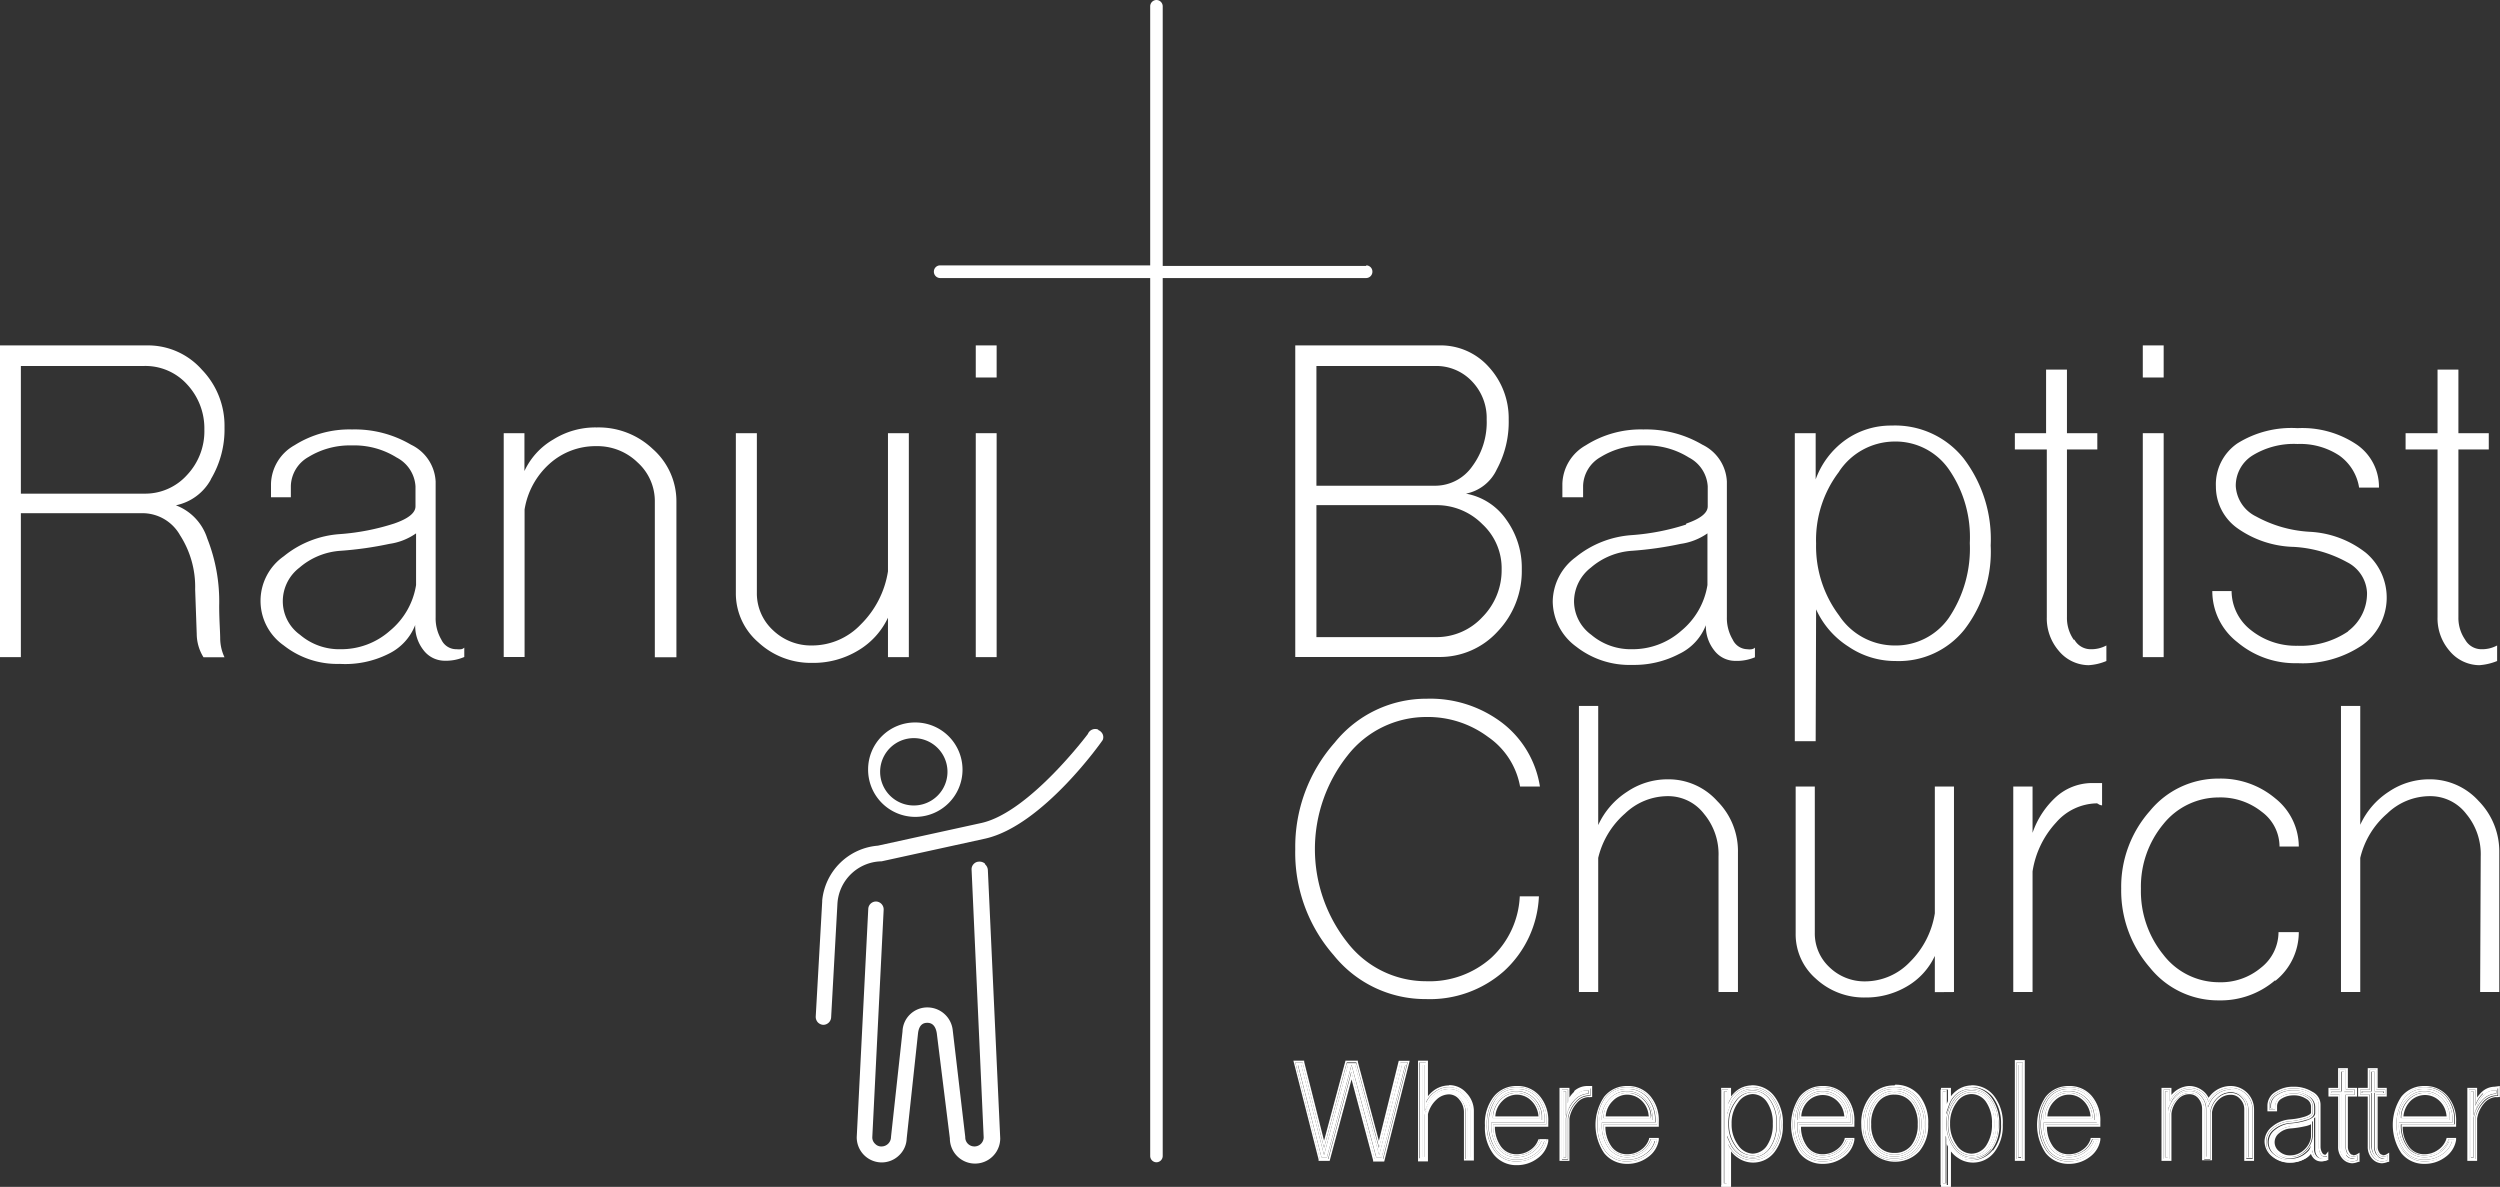 <svg id="e3e0f2c4-38e1-4809-b83d-aa22e194cdf5" data-name="Layer 1" xmlns="http://www.w3.org/2000/svg" viewBox="0 0 173.71 82.47">
  <rect x="0" y="0" width="173.71" height="82.47" fill="#333333" stroke="none"/>
  <title>Ranui-Logo</title>
  <g>
    <g>
      <path d="M10,34.3H1.45V25.43H10A3.91,3.91,0,0,1,13,26.71a4.48,4.48,0,0,1,1.2,3.14A4.43,4.43,0,0,1,13,33,3.91,3.91,0,0,1,10,34.3m4.65-1a6.73,6.73,0,0,0,.95-3.61,5.6,5.6,0,0,0-1.57-4A5,5,0,0,0,10.28,24H0V45.66H1.45v-10H10a3,3,0,0,1,2.51,1.53,6.64,6.64,0,0,1,1.05,3.76l.11,3.11a3.1,3.1,0,0,0,.47,1.61h1.46a3.13,3.13,0,0,1-.3-1.28c0-.51-.07-1.28-.07-2.3a11.91,11.91,0,0,0-.83-4.68,3.64,3.64,0,0,0-2.18-2.3,3.59,3.59,0,0,0,2.43-1.79" fill="#fff"/>
      <path d="M28.91,40.65a5.16,5.16,0,0,1-1.82,3.18,5.09,5.09,0,0,1-3.41,1.28,4.19,4.19,0,0,1-2.83-1,2.87,2.87,0,0,1-1.2-2.34,2.94,2.94,0,0,1,1.16-2.33,4.85,4.85,0,0,1,2.87-1.17,24.51,24.51,0,0,0,3.38-.48,4.26,4.26,0,0,0,1.85-.73Zm2.76,4.46a1.14,1.14,0,0,1-1-.66,2.93,2.93,0,0,1-.4-1.57V33.46a3,3,0,0,0-1.71-2.56,7.7,7.7,0,0,0-4.1-1.06,7.16,7.16,0,0,0-4,1.1,3.17,3.17,0,0,0-1.63,2.67v.94h1.38v-.8a2.39,2.39,0,0,1,1.23-2,5.49,5.49,0,0,1,3-.8,5.55,5.55,0,0,1,3.12.84,2.42,2.42,0,0,1,1.31,2v1.39c0,.46-.5.86-1.49,1.2a16,16,0,0,1-3.74.73,6.9,6.9,0,0,0-3.92,1.54,3.78,3.78,0,0,0,0,6.2,6,6,0,0,0,3.89,1.28A6.7,6.7,0,0,0,27,45.43a3.72,3.72,0,0,0,1.85-2,2.71,2.71,0,0,0,.58,1.75,1.85,1.85,0,0,0,1.45.73,3.23,3.23,0,0,0,1.38-.26V45a.42.42,0,0,1-.21.11,1.66,1.66,0,0,1-.33,0" fill="#fff"/>
      <path d="M41.44,29.7a5.5,5.5,0,0,0-3,.84,4.93,4.93,0,0,0-2,2.19V30.1H35V45.65h1.45V35.4a5.41,5.41,0,0,1,1.74-3.18A4.78,4.78,0,0,1,41.44,31a4,4,0,0,1,2.86,1.13,3.62,3.62,0,0,1,1.2,2.74v10.8H47V34.85a4.84,4.84,0,0,0-1.64-3.65,5.46,5.46,0,0,0-3.88-1.5" fill="#fff"/>
      <path d="M61.7,42.92v2.74h1.45V30.1H61.7v9.6a6.62,6.62,0,0,1-1.89,3.69,4.67,4.67,0,0,1-3.37,1.46,3.82,3.82,0,0,1-2.73-1.06,3.48,3.48,0,0,1-1.12-2.59V30.1H51.13V41.2a4.48,4.48,0,0,0,1.56,3.43,5.37,5.37,0,0,0,3.75,1.43,6,6,0,0,0,3.15-.84,5.24,5.24,0,0,0,2.11-2.3" fill="#fff"/>
    </g>
    <rect x="67.8" y="24" width="1.45" height="2.23" fill="#fff"/>
    <rect x="67.8" y="30.1" width="1.45" height="15.56" fill="#fff"/>
    <g>
      <path d="M91.47,35.1h8.28A4.47,4.47,0,0,1,103,36.42a4.18,4.18,0,0,1,1.34,3.14A4.63,4.63,0,0,1,103,42.88a4.34,4.34,0,0,1-3.24,1.39H91.47Zm0-9.67h8.28a3.41,3.41,0,0,1,2.55,1.09,3.67,3.67,0,0,1,1,2.63,5.13,5.13,0,0,1-1,3.25,3.15,3.15,0,0,1-2.55,1.35H91.47ZM90,45.65h10a5.43,5.43,0,0,0,4.07-1.78,6.08,6.08,0,0,0,1.67-4.31,5.71,5.71,0,0,0-1.09-3.47,4.34,4.34,0,0,0-2.79-1.79A3,3,0,0,0,104,32.62a6.93,6.93,0,0,0,.83-3.47,5.27,5.27,0,0,0-1.38-3.65A4.48,4.48,0,0,0,100,24H90Z" fill="#fff"/>
      <path d="M118.64,40.65a5.16,5.16,0,0,1-1.82,3.18,5.09,5.09,0,0,1-3.41,1.28,4.24,4.24,0,0,1-2.84-1,2.9,2.9,0,0,1-1.2-2.33,3,3,0,0,1,1.17-2.34,4.85,4.85,0,0,1,2.87-1.17,24.1,24.1,0,0,0,3.37-.48,4.26,4.26,0,0,0,1.86-.73Zm-1.49-4.2a16,16,0,0,1-3.74.73,6.93,6.93,0,0,0-3.93,1.54,3.89,3.89,0,0,0-1.59,3.07,3.93,3.93,0,0,0,1.63,3.14,6,6,0,0,0,3.89,1.27,6.74,6.74,0,0,0,3.26-.76,3.68,3.68,0,0,0,1.86-2,2.71,2.71,0,0,0,.58,1.75,1.83,1.83,0,0,0,1.45.73,3.24,3.24,0,0,0,1.38-.25V45a.42.42,0,0,1-.22.11,1.08,1.08,0,0,1-.32,0,1.14,1.14,0,0,1-1-.66,2.94,2.94,0,0,1-.41-1.57V33.46a3,3,0,0,0-1.7-2.56,7.7,7.7,0,0,0-4.1-1.06,7.13,7.13,0,0,0-4,1.1,3.17,3.17,0,0,0-1.63,2.67v.94H110v-.8a2.39,2.39,0,0,1,1.23-2,5.49,5.49,0,0,1,3-.8,5.55,5.55,0,0,1,3.12.84,2.42,2.42,0,0,1,1.31,2v1.39c0,.46-.5.86-1.49,1.2" fill="#fff"/>
      <path d="M127.79,32.76a4.65,4.65,0,0,1,3.81-2.08,4.51,4.51,0,0,1,3.82,1.94,8.27,8.27,0,0,1,1.45,5.11,8.62,8.62,0,0,1-1.45,5.19,4.5,4.5,0,0,1-3.82,1.93,4.62,4.62,0,0,1-3.81-2.08,8,8,0,0,1-1.6-5,7.81,7.81,0,0,1,1.6-5m-1.6,9.57a6,6,0,0,0,2.25,2.59,5.77,5.77,0,0,0,3.27,1,5.84,5.84,0,0,0,4.79-2.19,8.87,8.87,0,0,0,1.82-5.84,9.23,9.23,0,0,0-1.89-6.06,6.09,6.09,0,0,0-5-2.27,5.44,5.44,0,0,0-3.2,1,5.79,5.79,0,0,0-2.07,2.74V30.1h-1.45V51.5h1.45Z" fill="#fff"/>
      <path d="M144.09,44.45a2.65,2.65,0,0,1-.47-1.57V31.23h2.11V30.1h-2.11V25.68h-1.45V30.1H140v1.13h2.22V42.88a3.45,3.45,0,0,0,.83,2.34,2.72,2.72,0,0,0,2.07,1,3.73,3.73,0,0,0,1.24-.29V44.85a2.22,2.22,0,0,1-1.13.26,1.29,1.29,0,0,1-1.09-.66" fill="#fff"/>
    </g>
    <rect x="148.89" y="24" width="1.45" height="2.23" fill="#fff"/>
    <rect x="148.89" y="30.1" width="1.45" height="15.56" fill="#fff"/>
    <g>
      <path d="M163.16,43.87a5.87,5.87,0,0,1-3.52,1,5,5,0,0,1-3.24-1.09,3.46,3.46,0,0,1-1.34-2.71h-1.34a4.49,4.49,0,0,0,1.74,3.55,6.23,6.23,0,0,0,4.18,1.46,7.39,7.39,0,0,0,4.5-1.25,4.07,4.07,0,0,0,.25-6.42,6.87,6.87,0,0,0-3.92-1.46,8.73,8.73,0,0,1-3.7-1.06,2.51,2.51,0,0,1-1.42-2.12,2.48,2.48,0,0,1,1.16-2.12,5.48,5.48,0,0,1,3.13-.8,4.92,4.92,0,0,1,2.9.8,3.37,3.37,0,0,1,1.38,2.23h1.38a3.56,3.56,0,0,0-1.56-3,6.78,6.78,0,0,0-4.1-1.13,7.08,7.08,0,0,0-4.18,1.06,3.45,3.45,0,0,0-1.49,3,3.55,3.55,0,0,0,1.49,2.89A7.08,7.08,0,0,0,159.38,38a8.68,8.68,0,0,1,3.7,1.06,2.51,2.51,0,0,1,1.39,2.12,3.26,3.26,0,0,1-1.31,2.67" fill="#fff"/>
      <path d="M169.37,42.88a3.45,3.45,0,0,0,.83,2.34,2.72,2.72,0,0,0,2.07,1,4,4,0,0,0,1.24-.29V44.85a2.22,2.22,0,0,1-1.13.26,1.29,1.29,0,0,1-1.09-.66,2.65,2.65,0,0,1-.47-1.57V31.23h2.11V30.1h-2.11V25.68h-1.45V30.1h-2.22v1.13h2.22Z" fill="#fff"/>
      <path d="M99.09,49.82a7,7,0,0,1,4.3,1.38,5.32,5.32,0,0,1,2.23,3.45H107a6.92,6.92,0,0,0-2.63-4.43,8.25,8.25,0,0,0-5.23-1.67,8.16,8.16,0,0,0-6.4,3.05A10.92,10.92,0,0,0,90,59a10.8,10.8,0,0,0,2.67,7.37,8.16,8.16,0,0,0,6.4,3.05,7.77,7.77,0,0,0,5.43-1.94,7.47,7.47,0,0,0,2.43-5.2h-1.33a6.2,6.2,0,0,1-2,4.29,6.45,6.45,0,0,1-4.5,1.61,6.91,6.91,0,0,1-5.47-2.68,10.46,10.46,0,0,1,0-13,6.94,6.94,0,0,1,5.47-2.68" fill="#fff"/>
      <path d="M120.76,68.93V59.24a4.92,4.92,0,0,0-1.44-3.58,4.55,4.55,0,0,0-3.43-1.51,5,5,0,0,0-2.84.87,5.44,5.44,0,0,0-2,2.31V49.05h-1.34V68.93h1.34V59.61a5.89,5.89,0,0,1,1.86-3.08,4.3,4.3,0,0,1,3-1.21,3.14,3.14,0,0,1,2.5,1.24,4.37,4.37,0,0,1,1,2.95v9.42Z" fill="#fff"/>
      <path d="M135.77,68.93V54.65h-1.33v8.81a6.09,6.09,0,0,1-1.74,3.39,4.32,4.32,0,0,1-3.1,1.34,3.5,3.5,0,0,1-2.5-1,3.2,3.2,0,0,1-1-2.38V54.65h-1.33V64.84A4.09,4.09,0,0,0,126.17,68a4.92,4.92,0,0,0,3.43,1.31,5.59,5.59,0,0,0,2.9-.77,4.77,4.77,0,0,0,1.94-2.12v2.52Z" fill="#fff"/>
      <path d="M142.89,55.35a6,6,0,0,0-1.66,2.52V54.65h-1.34V68.93h1.34V60.55a6.43,6.43,0,0,1,1.63-3.39,3.83,3.83,0,0,1,2.83-1.34.29.29,0,0,1,.14.07.55.55,0,0,0,.23.07V54.41h-.77a3.76,3.76,0,0,0-2.4.94" fill="#fff"/>
      <path d="M158.09,68.16a4.33,4.33,0,0,0,1.64-3.39h-1.41a3.15,3.15,0,0,1-1.23,2.48,4.34,4.34,0,0,1-2.93,1,4.87,4.87,0,0,1-3.84-1.91,7,7,0,0,1-1.56-4.59,6.8,6.8,0,0,1,1.56-4.49,4.93,4.93,0,0,1,3.84-1.85,4.59,4.59,0,0,1,3,1,3,3,0,0,1,1.23,2.41h1.34a4.3,4.3,0,0,0-1.64-3.35,5.88,5.88,0,0,0-3.93-1.37,6.13,6.13,0,0,0-4.77,2.24,7.94,7.94,0,0,0-2,5.4,8.16,8.16,0,0,0,2,5.5,6.07,6.07,0,0,0,4.77,2.27,5.81,5.81,0,0,0,3.93-1.4" fill="#fff"/>
      <path d="M172.33,68.93h1.33V59.24a5,5,0,0,0-1.43-3.58,4.57,4.57,0,0,0-3.44-1.51A5,5,0,0,0,166,55a5.39,5.39,0,0,0-2,2.31V49.05h-1.34V68.93H164V59.61a5.84,5.84,0,0,1,1.87-3.08,4.28,4.28,0,0,1,3-1.21,3.14,3.14,0,0,1,2.5,1.24,4.37,4.37,0,0,1,1,2.95Z" fill="#fff"/>
    </g>
    <polygon points="93.67 73.95 92 80.26 90.41 73.95 90.18 73.95 91.82 80.41 92.2 80.41 93.91 73.98 95.63 80.41 96.01 80.41 97.65 73.95 97.42 73.95 95.83 80.26 94.15 73.95 93.67 73.95" fill="#fff"/>
    <path d="M97.81,73.82l-1.7,6.71h-.58l-1.62-6.06L92.3,80.53h-.58L90,73.82h.5L92,79.76l1.58-5.94h.66l1.59,5.94,1.49-5.94Zm-2,5.45-1.46-5.48,0-.09h-.86L92,79.26l-1.38-5.47,0-.09h-.75l1.75,6.86,0,.1h.77L93.91,75l1.5,5.62,0,.09h.77l1.77-7h-.76Z" fill="#fff"/>
    <path d="M97.42,74h.23L96,80.41h-.38L93.91,74,92.2,80.41h-.38L90.18,74h.23L92,80.26,93.67,74h.48l1.68,6.31Zm-3.18-.13h-.66L92,79.76l-1.49-5.94H90l1.7,6.71h.58l1.61-6.06,1.62,6.06h.58l1.7-6.71h-.49l-1.49,5.94Z" fill="#fff"/>
    <g>
      <path d="M100.68,75.67a1.49,1.49,0,0,0-.86.27,1.67,1.67,0,0,0-.61.73L99,77.2V74h-.19v6.46H99v-3a2.18,2.18,0,0,1,.65-1.14,1.53,1.53,0,0,1,1.06-.44,1.15,1.15,0,0,1,.91.47,1.6,1.6,0,0,1,.37,1.07v3.06h.19V77.26a1.56,1.56,0,0,0-.44-1.12,1.33,1.33,0,0,0-1-.47" fill="#fff"/>
      <path d="M102.27,80.53h-.44V77.35a1.47,1.47,0,0,0-.34-1,1,1,0,0,0-.81-.42,1.41,1.41,0,0,0-1,.41,2,2,0,0,0-.61,1v3.14h-.44V73.82h.44v2.8a1.8,1.8,0,0,1,.66-.78,1.56,1.56,0,0,1,.93-.3,1.47,1.47,0,0,1,1.12.51,1.72,1.72,0,0,1,.47,1.21Zm-1.59-5.11a1.79,1.79,0,0,0-1,.31,2.14,2.14,0,0,0-.46.44V73.7h-.69v7h.69V77.42a2,2,0,0,1,.58-1,1.28,1.28,0,0,1,.89-.38.92.92,0,0,1,.72.38,1.36,1.36,0,0,1,.31.91v3.31h.69v-3.4a1.8,1.8,0,0,0-.51-1.29,1.57,1.57,0,0,0-1.21-.55" fill="#fff"/>
      <path d="M102.15,80.41H102V77.35a1.64,1.64,0,0,0-.37-1.07,1.15,1.15,0,0,0-.91-.47,1.53,1.53,0,0,0-1.06.44A2.11,2.11,0,0,0,99,77.39v3h-.19V74H99V77.2l.24-.53a1.67,1.67,0,0,1,.61-.73,1.49,1.49,0,0,1,.86-.27,1.33,1.33,0,0,1,1,.47,1.56,1.56,0,0,1,.44,1.12Zm-1.47-4.87a1.56,1.56,0,0,0-.93.3,1.8,1.8,0,0,0-.66.78v-2.8h-.43v6.71h.43V77.39a2,2,0,0,1,.61-1,1.41,1.41,0,0,1,1-.41,1,1,0,0,1,.81.42,1.47,1.47,0,0,1,.34,1v3.18h.44V77.26a1.72,1.72,0,0,0-.47-1.21,1.47,1.47,0,0,0-1.12-.51" fill="#fff"/>
      <path d="M103.62,77.57a1.9,1.9,0,0,1,.57-1.25,1.64,1.64,0,0,1,1.19-.51,1.7,1.7,0,0,1,1.2.49,1.86,1.86,0,0,1,.57,1.21v.31h-3.53Zm1.76,2.84a1.56,1.56,0,0,1-1.29-.64,2.69,2.69,0,0,1-.47-1.65V78h3.71v-.09a2.45,2.45,0,0,0-.53-1.64,1.8,1.8,0,0,0-1.42-.6,1.71,1.71,0,0,0-1.41.65,3.27,3.27,0,0,0,0,3.6,1.72,1.72,0,0,0,1.41.66,2.07,2.07,0,0,0,1.3-.42,1.54,1.54,0,0,0,.62-.88h-.19a1.8,1.8,0,0,1-.65.8,1.86,1.86,0,0,1-1.08.33" fill="#fff"/>
      <path d="M106.9,77.57h-3a1.65,1.65,0,0,1,.5-1.08,1.41,1.41,0,0,1,1-.43,1.44,1.44,0,0,1,1,.42,1.66,1.66,0,0,1,.49,1Zm-1.52-1.63a1.5,1.5,0,0,0-1.1.46,1.83,1.83,0,0,0-.54,1.17v.12H107v-.17a1.78,1.78,0,0,0-.52-1.13,1.58,1.58,0,0,0-1.12-.45" fill="#fff"/>
      <path d="M107.46,79.15a1.68,1.68,0,0,1-.7,1.11,2.25,2.25,0,0,1-1.38.44,1.82,1.82,0,0,1-1.5-.7,2.91,2.91,0,0,1-.57-1.88,3,3,0,0,1,.57-1.88,1.85,1.85,0,0,1,1.5-.7,1.92,1.92,0,0,1,1.51.65,2.5,2.5,0,0,1,.57,1.72v.21h-3.71a2.55,2.55,0,0,0,.44,1.58,1.43,1.43,0,0,0,1.19.58,1.79,1.79,0,0,0,1-.3,1.67,1.67,0,0,0,.63-.83Zm-.56,0a1.41,1.41,0,0,1-.58.76,1.63,1.63,0,0,1-.94.29,1.3,1.3,0,0,1-1.09-.54,2.37,2.37,0,0,1-.42-1.37h3.71v-.34a2.61,2.61,0,0,0-.6-1.8,2,2,0,0,0-1.6-.69,2,2,0,0,0-1.6.75,3,3,0,0,0-.6,2,3.06,3.06,0,0,0,.6,2h0a2,2,0,0,0,1.6.75,2.35,2.35,0,0,0,1.45-.47,1.81,1.81,0,0,0,.75-1.19l0-.14h-.68Z" fill="#fff"/>
      <path d="M107,77.69h-3.27v-.12a1.77,1.77,0,0,1,.53-1.17,1.5,1.5,0,0,1,1.1-.46,1.58,1.58,0,0,1,1.12.45,1.73,1.73,0,0,1,.52,1.13Zm.13-.18a1.86,1.86,0,0,0-.57-1.21,1.69,1.69,0,0,0-1.2-.48,1.63,1.63,0,0,0-1.19.5,1.9,1.9,0,0,0-.57,1.25v.25h3.53Z" fill="#fff"/>
      <path d="M107.11,79.28h.2a1.55,1.55,0,0,1-.63.88,2.07,2.07,0,0,1-1.3.42,1.72,1.72,0,0,1-1.41-.66,2.86,2.86,0,0,1-.54-1.8,2.9,2.9,0,0,1,.54-1.8,1.71,1.71,0,0,1,1.41-.65,1.8,1.8,0,0,1,1.42.6,2.45,2.45,0,0,1,.53,1.64V78h-3.71v.12a2.69,2.69,0,0,0,.47,1.65,1.56,1.56,0,0,0,1.29.64,1.86,1.86,0,0,0,1.08-.33,1.8,1.8,0,0,0,.65-.8m-.72.7a1.79,1.79,0,0,1-1,.3,1.43,1.43,0,0,1-1.19-.58,2.55,2.55,0,0,1-.44-1.58h3.71v-.21a2.5,2.5,0,0,0-.57-1.72,1.92,1.92,0,0,0-1.51-.65,1.85,1.85,0,0,0-1.5.7,3,3,0,0,0-.57,1.88,2.91,2.91,0,0,0,.57,1.88,1.82,1.82,0,0,0,1.5.7,2.19,2.19,0,0,0,1.38-.44,1.68,1.68,0,0,0,.7-1.11H107a1.67,1.67,0,0,1-.63.83" fill="#fff"/>
      <path d="M108.8,77.52V75.84h-.19v4.57h.19V77.7a2.27,2.27,0,0,1,.56-1.22,1.41,1.41,0,0,1,1-.5v-.22h-.13a1.08,1.08,0,0,0-.7.29,2,2,0,0,0-.51.79Z" fill="#fff"/>
      <path d="M110.51,75.63v.52a.12.12,0,0,1-.08,0l0,0a1.22,1.22,0,0,0-.93.45,2.17,2.17,0,0,0-.54,1.14v2.83h-.43V75.71h.43V76.8a2.12,2.12,0,0,1,.55-.85,1.19,1.19,0,0,1,.78-.32Zm-1.13.23a1.85,1.85,0,0,0-.33.4v-.67h-.69v5.07h.69V77.73a2.1,2.1,0,0,1,.51-1.08,1.14,1.14,0,0,1,.81-.42h0a.25.25,0,0,0,.14,0h.12v-.77h-.38a1.37,1.37,0,0,0-.87.35" fill="#fff"/>
      <path d="M110.25,75.76h.13V76a1.36,1.36,0,0,0-1,.49,2.3,2.3,0,0,0-.56,1.22v2.71h-.19V75.84h.19v1.68l.24-.68a2,2,0,0,1,.51-.79,1.08,1.08,0,0,1,.7-.29m-1.33,1V75.71h-.43v4.82h.43V77.7a2.21,2.21,0,0,1,.54-1.14,1.22,1.22,0,0,1,.93-.45l0,0a.12.12,0,0,0,.08,0v-.52h-.26a1.21,1.21,0,0,0-.78.32,2.12,2.12,0,0,0-.55.85" fill="#fff"/>
      <path d="M111.3,77.57a1.9,1.9,0,0,1,.57-1.25,1.6,1.6,0,0,1,1.19-.51,1.72,1.72,0,0,1,1.2.49,1.9,1.9,0,0,1,.56,1.21v.31H111.3Zm1.76,2.84a1.56,1.56,0,0,1-1.29-.64,2.69,2.69,0,0,1-.47-1.65V78H115v-.09a2.4,2.4,0,0,0-.54-1.64,1.78,1.78,0,0,0-1.41-.6,1.71,1.71,0,0,0-1.41.65,3.27,3.27,0,0,0,0,3.6,1.72,1.72,0,0,0,1.41.66,2.09,2.09,0,0,0,1.3-.42,1.54,1.54,0,0,0,.62-.88h-.19a1.8,1.8,0,0,1-.65.8,1.86,1.86,0,0,1-1.08.33" fill="#fff"/>
      <path d="M115.14,79.15a1.72,1.72,0,0,1-.7,1.11,2.29,2.29,0,0,1-1.38.44,1.84,1.84,0,0,1-1.51-.7,3,3,0,0,1-.56-1.88,3,3,0,0,1,.56-1.88,1.86,1.86,0,0,1,1.51-.7,1.92,1.92,0,0,1,1.51.65,2.5,2.5,0,0,1,.57,1.72v.21h-3.72a2.55,2.55,0,0,0,.45,1.58,1.43,1.43,0,0,0,1.19.58,1.79,1.79,0,0,0,1-.3,1.67,1.67,0,0,0,.63-.83Zm-.56,0a1.46,1.46,0,0,1-.58.76,1.63,1.63,0,0,1-.94.29,1.3,1.3,0,0,1-1.09-.54,2.37,2.37,0,0,1-.42-1.37h3.71v-.34a2.61,2.61,0,0,0-.6-1.8,2,2,0,0,0-1.6-.69,2,2,0,0,0-1.6.75,3.49,3.49,0,0,0,0,3.91h0a2,2,0,0,0,1.6.75,2.35,2.35,0,0,0,1.45-.47,1.81,1.81,0,0,0,.75-1.19l0-.14h-.67Z" fill="#fff"/>
      <path d="M114.57,77.57h-3a1.63,1.63,0,0,1,.5-1.08,1.39,1.39,0,0,1,1-.43,1.46,1.46,0,0,1,1,.42,1.6,1.6,0,0,1,.48,1Zm-1.51-1.63a1.5,1.5,0,0,0-1.1.46,1.83,1.83,0,0,0-.54,1.17v.12h3.28v-.17a1.74,1.74,0,0,0-.53-1.13,1.57,1.57,0,0,0-1.11-.45" fill="#fff"/>
      <path d="M114.7,77.69h-3.28v-.12A1.83,1.83,0,0,1,112,76.4a1.5,1.5,0,0,1,1.1-.46,1.57,1.57,0,0,1,1.11.45,1.74,1.74,0,0,1,.53,1.13Zm.12-.18a1.85,1.85,0,0,0-.56-1.21,1.71,1.71,0,0,0-1.2-.48,1.59,1.59,0,0,0-1.19.5,1.9,1.9,0,0,0-.57,1.25v.25h3.52Z" fill="#fff"/>
      <path d="M114.79,79.28H115a1.54,1.54,0,0,1-.62.88,2.09,2.09,0,0,1-1.3.42,1.72,1.72,0,0,1-1.41-.66,3.27,3.27,0,0,1,0-3.6,1.71,1.71,0,0,1,1.41-.65,1.78,1.78,0,0,1,1.41.6,2.4,2.4,0,0,1,.54,1.64V78H111.3v.12a2.69,2.69,0,0,0,.47,1.65,1.56,1.56,0,0,0,1.29.64,1.86,1.86,0,0,0,1.08-.33,1.8,1.8,0,0,0,.65-.8m-.72.7a1.79,1.79,0,0,1-1,.3,1.43,1.43,0,0,1-1.19-.58,2.55,2.55,0,0,1-.45-1.58h3.72v-.21a2.5,2.5,0,0,0-.57-1.72,1.92,1.92,0,0,0-1.51-.65,1.86,1.86,0,0,0-1.51.7,3,3,0,0,0-.56,1.88,3,3,0,0,0,.56,1.88,1.84,1.84,0,0,0,1.51.7,2.23,2.23,0,0,0,1.38-.44,1.72,1.72,0,0,0,.7-1.11h-.44a1.67,1.67,0,0,1-.63.83" fill="#fff"/>
      <path d="M123,79.76a1.47,1.47,0,0,1-1.25.65,1.53,1.53,0,0,1-1.25-.7,2.89,2.89,0,0,1,0-3.25,1.52,1.52,0,0,1,1.25-.69,1.47,1.47,0,0,1,1.25.65,2.7,2.7,0,0,1,.46,1.66,2.83,2.83,0,0,1-.46,1.68m-1.29-4.09a1.53,1.53,0,0,0-.89.29,1.7,1.7,0,0,0-.58.79l-.24.69v-1.6h-.19v6.38H120v-3.3l.24.53a1.66,1.66,0,0,0,.63.75,1.59,1.59,0,0,0,.91.29,1.64,1.64,0,0,0,1.35-.63,2.75,2.75,0,0,0,.52-1.74,2.82,2.82,0,0,0-.54-1.8,1.68,1.68,0,0,0-1.4-.65" fill="#fff"/>
      <path d="M122.77,79.61a1.22,1.22,0,0,1-1,.55,1.28,1.28,0,0,1-1-.6,2.41,2.41,0,0,1-.45-1.48,2.38,2.38,0,0,1,.45-1.47,1.27,1.27,0,0,1,1-.59,1.22,1.22,0,0,1,1,.55,2.53,2.53,0,0,1,.41,1.51,2.61,2.61,0,0,1-.41,1.53m-1-3.72a1.41,1.41,0,0,0-1.15.65,2.46,2.46,0,0,0-.48,1.54,2.54,2.54,0,0,0,.48,1.56,1.39,1.39,0,0,0,1.15.64,1.34,1.34,0,0,0,1.15-.6,2.68,2.68,0,0,0,.44-1.6,2.63,2.63,0,0,0-.44-1.59,1.34,1.34,0,0,0-1.15-.6" fill="#fff"/>
      <path d="M123.2,79.93a1.76,1.76,0,0,1-1.45.68,1.74,1.74,0,0,1-1-.3,1.93,1.93,0,0,1-.68-.81v2.84h-.43V75.71h.43v1a1.85,1.85,0,0,1,.63-.85,1.61,1.61,0,0,1,1-.32,1.83,1.83,0,0,1,1.49.7,3,3,0,0,1,.57,1.88,2.81,2.81,0,0,1-.54,1.81m-1.52-4.51a1.73,1.73,0,0,0-1,.34,2.13,2.13,0,0,0-.42.43v-.6h-.69v6.88h.69V80a1.72,1.72,0,0,0,.48.45,1.81,1.81,0,0,0,1,.33,1.86,1.86,0,0,0,1.54-.73,2.94,2.94,0,0,0,.58-1.89,3,3,0,0,0-.6-2,1.92,1.92,0,0,0-1.59-.75" fill="#fff"/>
      <path d="M123.1,79.85a1.62,1.62,0,0,1-1.35.64,1.59,1.59,0,0,1-.91-.29,1.66,1.66,0,0,1-.63-.75l-.24-.53v3.3h-.19V75.84H120v1.59l.24-.68a1.7,1.7,0,0,1,.58-.79,1.53,1.53,0,0,1,.89-.29,1.68,1.68,0,0,1,1.4.65,2.82,2.82,0,0,1,.54,1.8,2.7,2.7,0,0,1-.52,1.73m-1.42-4.31a1.61,1.61,0,0,0-1,.32,1.76,1.76,0,0,0-.62.85v-1h-.44v6.63h.44V79.5a1.84,1.84,0,0,0,.67.81,1.74,1.74,0,0,0,1,.3,1.76,1.76,0,0,0,1.45-.68,2.81,2.81,0,0,0,.54-1.81,3,3,0,0,0-.57-1.88,1.83,1.83,0,0,0-1.49-.7" fill="#fff"/>
      <path d="M122.87,79.68a1.35,1.35,0,0,1-1.15.6,1.39,1.39,0,0,1-1.15-.64,2.54,2.54,0,0,1-.48-1.56,2.46,2.46,0,0,1,.48-1.54,1.41,1.41,0,0,1,1.15-.65,1.35,1.35,0,0,1,1.15.6,2.63,2.63,0,0,1,.44,1.59,2.68,2.68,0,0,1-.44,1.6m-1.15-3.91a1.52,1.52,0,0,0-1.25.69,2.67,2.67,0,0,0-.5,1.62,2.7,2.7,0,0,0,.5,1.63,1.53,1.53,0,0,0,1.25.7,1.47,1.47,0,0,0,1.25-.65,2.83,2.83,0,0,0,.46-1.68,2.7,2.7,0,0,0-.46-1.66,1.47,1.47,0,0,0-1.25-.65" fill="#fff"/>
      <path d="M124.88,77.57a1.91,1.91,0,0,1,.58-1.25,1.6,1.6,0,0,1,1.19-.51,1.72,1.72,0,0,1,1.2.49,1.9,1.9,0,0,1,.56,1.21v.31h-3.53Zm1.77,2.84a1.55,1.55,0,0,1-1.29-.64,2.63,2.63,0,0,1-.48-1.65V78h3.72v-.09a2.4,2.4,0,0,0-.54-1.64,1.79,1.79,0,0,0-1.41-.6,1.7,1.7,0,0,0-1.41.65,3.27,3.27,0,0,0,0,3.6,1.7,1.7,0,0,0,1.41.66,2.11,2.11,0,0,0,1.3-.42,1.54,1.54,0,0,0,.62-.88h-.2a1.74,1.74,0,0,1-.65.8,1.83,1.83,0,0,1-1.07.33" fill="#fff"/>
      <path d="M128.16,77.57h-3a1.62,1.62,0,0,1,.49-1.08,1.44,1.44,0,0,1,2,0,1.61,1.61,0,0,1,.49,1Zm-1.51-1.63a1.5,1.5,0,0,0-1.1.46,1.78,1.78,0,0,0-.54,1.17v.12h3.28v-.17a1.79,1.79,0,0,0-.53-1.13,1.57,1.57,0,0,0-1.11-.45" fill="#fff"/>
      <path d="M128.72,79.15a1.64,1.64,0,0,1-.7,1.11,2.24,2.24,0,0,1-1.37.44,1.84,1.84,0,0,1-1.51-.7,2.91,2.91,0,0,1-.57-1.88,3,3,0,0,1,.57-1.88,1.86,1.86,0,0,1,1.51-.7,1.93,1.93,0,0,1,1.51.65,2.54,2.54,0,0,1,.56,1.72v.21H125a2.55,2.55,0,0,0,.45,1.58,1.42,1.42,0,0,0,1.19.58,1.76,1.76,0,0,0,1-.3,1.64,1.64,0,0,0,.64-.83Zm-.55,0a1.48,1.48,0,0,1-.59.76,1.6,1.6,0,0,1-.93.29,1.29,1.29,0,0,1-1.09-.54,2.3,2.3,0,0,1-.42-1.37h3.71v-.34a2.61,2.61,0,0,0-.6-1.8,2,2,0,0,0-1.6-.69,2,2,0,0,0-1.61.75,3.53,3.53,0,0,0,0,3.91,2,2,0,0,0,1.61.75,2.35,2.35,0,0,0,1.45-.47,1.81,1.81,0,0,0,.75-1.19l0-.14h-.67Z" fill="#fff"/>
      <path d="M128.37,79.28h.2a1.54,1.54,0,0,1-.62.88,2.11,2.11,0,0,1-1.3.42,1.71,1.71,0,0,1-1.41-.66,3.27,3.27,0,0,1,0-3.6,1.71,1.71,0,0,1,1.41-.65,1.79,1.79,0,0,1,1.41.6,2.4,2.4,0,0,1,.54,1.64V78h-3.71v.12a2.63,2.63,0,0,0,.47,1.65,1.55,1.55,0,0,0,1.29.64,1.83,1.83,0,0,0,1.07-.33,1.7,1.7,0,0,0,.65-.8m-.72.7a1.76,1.76,0,0,1-1,.3,1.42,1.42,0,0,1-1.19-.58,2.55,2.55,0,0,1-.45-1.58h3.71v-.21a2.54,2.54,0,0,0-.56-1.72,1.93,1.93,0,0,0-1.51-.65,1.86,1.86,0,0,0-1.51.7,3,3,0,0,0-.57,1.88,2.91,2.91,0,0,0,.57,1.88,1.84,1.84,0,0,0,1.51.7,2.18,2.18,0,0,0,1.37-.44,1.64,1.64,0,0,0,.7-1.11h-.43a1.64,1.64,0,0,1-.64.83" fill="#fff"/>
      <path d="M128.29,77.69H125v-.12a1.83,1.83,0,0,1,.54-1.17,1.5,1.5,0,0,1,1.1-.46,1.57,1.57,0,0,1,1.11.45,1.74,1.74,0,0,1,.53,1.13Zm.12-.18a1.9,1.9,0,0,0-.56-1.21,1.71,1.71,0,0,0-1.2-.48,1.59,1.59,0,0,0-1.19.5,1.85,1.85,0,0,0-.57,1.25v.25h3.52Z" fill="#fff"/>
      <path d="M133,79.74h0a1.69,1.69,0,0,1-1.36.62,1.66,1.66,0,0,1-1.36-.62,2.44,2.44,0,0,1-.51-1.62,2.53,2.53,0,0,1,.51-1.66,1.63,1.63,0,0,1,1.36-.65,1.66,1.66,0,0,1,1.36.65,2.59,2.59,0,0,1,.5,1.66,2.51,2.51,0,0,1-.5,1.62m-1.36-4.07a1.83,1.83,0,0,0-1.49.65,2.73,2.73,0,0,0-.57,1.8,2.52,2.52,0,0,0,.57,1.73h0a1.85,1.85,0,0,0,1.49.64,1.88,1.88,0,0,0,1.49-.64,2.57,2.57,0,0,0,.56-1.73,2.79,2.79,0,0,0-.56-1.8,1.86,1.86,0,0,0-1.49-.65" fill="#fff"/>
      <path d="M132.81,79.58a1.43,1.43,0,0,1-1.17.53,1.4,1.4,0,0,1-1.17-.53,2.22,2.22,0,0,1-.45-1.46,2.29,2.29,0,0,1,.45-1.5,1.37,1.37,0,0,1,1.17-.56,1.43,1.43,0,0,1,1.17.56,2.35,2.35,0,0,1,.44,1.5,2.27,2.27,0,0,1-.44,1.46m-1.17-3.64a1.54,1.54,0,0,0-1.27.6,2.42,2.42,0,0,0-.48,1.58,2.33,2.33,0,0,0,.48,1.54,1.68,1.68,0,0,0,2.54,0,2.38,2.38,0,0,0,.47-1.54,2.48,2.48,0,0,0-.47-1.58,1.55,1.55,0,0,0-1.27-.6" fill="#fff"/>
      <path d="M133.22,79.93a2,2,0,0,1-1.58.68,2,2,0,0,1-1.58-.68,2.62,2.62,0,0,1-.61-1.81,2.85,2.85,0,0,1,.61-1.88,2,2,0,0,1,1.58-.7,2,2,0,0,1,1.58.7,2.84,2.84,0,0,1,.59,1.88,2.61,2.61,0,0,1-.59,1.81m-1.58-4.51a2.11,2.11,0,0,0-1.68.74,3,3,0,0,0-.63,2A2.79,2.79,0,0,0,130,80a2.31,2.31,0,0,0,3.36,0,2.79,2.79,0,0,0,.62-1.89,3,3,0,0,0-.62-2,2.13,2.13,0,0,0-1.68-.74" fill="#fff"/>
      <path d="M132.91,79.66a1.68,1.68,0,0,1-2.54,0,2.33,2.33,0,0,1-.48-1.54,2.42,2.42,0,0,1,.48-1.58,1.64,1.64,0,0,1,2.54,0,2.48,2.48,0,0,1,.47,1.58,2.38,2.38,0,0,1-.47,1.54m-1.27-3.85a1.63,1.63,0,0,0-1.36.65,2.53,2.53,0,0,0-.51,1.66,2.44,2.44,0,0,0,.51,1.62,1.66,1.66,0,0,0,1.36.62,1.69,1.69,0,0,0,1.36-.62h0a2.51,2.51,0,0,0,.5-1.62,2.59,2.59,0,0,0-.5-1.66,1.66,1.66,0,0,0-1.36-.65" fill="#fff"/>
      <path d="M133.13,79.85a1.88,1.88,0,0,1-1.49.64,1.85,1.85,0,0,1-1.49-.64h0a2.52,2.52,0,0,1-.57-1.73,2.73,2.73,0,0,1,.57-1.8,1.83,1.83,0,0,1,1.49-.65,1.86,1.86,0,0,1,1.49.65,2.77,2.77,0,0,1,.56,1.8,2.57,2.57,0,0,1-.56,1.73m-1.49-4.31a2,2,0,0,0-1.58.7,2.85,2.85,0,0,0-.61,1.88,2.62,2.62,0,0,0,.61,1.81,2,2,0,0,0,1.58.68,2,2,0,0,0,1.58-.68,2.61,2.61,0,0,0,.59-1.81,2.84,2.84,0,0,0-.59-1.88,2,2,0,0,0-1.58-.7" fill="#fff"/>
      <path d="M138.23,79.76a1.47,1.47,0,0,1-1.25.65,1.53,1.53,0,0,1-1.25-.7,2.89,2.89,0,0,1,0-3.25,1.52,1.52,0,0,1,1.25-.69,1.47,1.47,0,0,1,1.25.65,2.77,2.77,0,0,1,.46,1.66,2.9,2.9,0,0,1-.46,1.68m-1.29-4.09a1.53,1.53,0,0,0-.89.29,1.7,1.7,0,0,0-.58.79l-.24.68V75.84H135v6.38h.19v-3.3l.24.53a1.66,1.66,0,0,0,.63.75,1.59,1.59,0,0,0,.91.29,1.64,1.64,0,0,0,1.35-.63,2.75,2.75,0,0,0,.52-1.74,2.82,2.82,0,0,0-.55-1.8,1.65,1.65,0,0,0-1.39-.65" fill="#fff"/>
      <path d="M138.45,79.93a1.82,1.82,0,0,1-2.42.38,1.93,1.93,0,0,1-.68-.81v2.84h-.43V75.71h.43v1a1.78,1.78,0,0,1,.63-.85,1.61,1.61,0,0,1,1-.32,1.83,1.83,0,0,1,1.49.7,3,3,0,0,1,.57,1.88,2.75,2.75,0,0,1-.55,1.81m-1.51-4.51a1.71,1.71,0,0,0-1,.34,1.75,1.75,0,0,0-.42.44v-.61h-.69v6.88h.69V80a1.72,1.72,0,0,0,.48.45,1.81,1.81,0,0,0,1,.33,1.86,1.86,0,0,0,1.54-.73,2.94,2.94,0,0,0,.58-1.89,3,3,0,0,0-.6-2,1.92,1.92,0,0,0-1.59-.75" fill="#fff"/>
      <path d="M138,79.61a1.23,1.23,0,0,1-1.05.55,1.27,1.27,0,0,1-1-.6,2.41,2.41,0,0,1-.45-1.48,2.38,2.38,0,0,1,.45-1.47,1.26,1.26,0,0,1,1-.59,1.23,1.23,0,0,1,1.05.55,2.53,2.53,0,0,1,.41,1.51,2.61,2.61,0,0,1-.41,1.53M137,75.89a1.41,1.41,0,0,0-1.15.65,2.46,2.46,0,0,0-.48,1.54,2.54,2.54,0,0,0,.48,1.56,1.39,1.39,0,0,0,1.15.64,1.35,1.35,0,0,0,1.15-.6,2.68,2.68,0,0,0,.43-1.6,2.63,2.63,0,0,0-.43-1.59,1.35,1.35,0,0,0-1.15-.6" fill="#fff"/>
      <path d="M138.13,79.68a1.35,1.35,0,0,1-1.15.6,1.39,1.39,0,0,1-1.15-.64,2.54,2.54,0,0,1-.48-1.56,2.46,2.46,0,0,1,.48-1.54,1.41,1.41,0,0,1,1.15-.65,1.35,1.35,0,0,1,1.15.6,2.63,2.63,0,0,1,.43,1.59,2.68,2.68,0,0,1-.43,1.6M137,75.77a1.52,1.52,0,0,0-1.25.69,2.65,2.65,0,0,0-.5,1.62,2.7,2.7,0,0,0,.5,1.63,1.53,1.53,0,0,0,1.25.7,1.47,1.47,0,0,0,1.25-.65,2.9,2.9,0,0,0,.46-1.68,2.77,2.77,0,0,0-.46-1.66,1.47,1.47,0,0,0-1.25-.65" fill="#fff"/>
      <path d="M138.36,79.85a1.62,1.62,0,0,1-1.35.64,1.59,1.59,0,0,1-.91-.29,1.66,1.66,0,0,1-.63-.75l-.24-.53v3.3H135V75.84h.19v1.59l.24-.68a1.7,1.7,0,0,1,.58-.79,1.53,1.53,0,0,1,.89-.29,1.68,1.68,0,0,1,1.4.65,2.88,2.88,0,0,1,.54,1.8,2.72,2.72,0,0,1-.52,1.73m-1.42-4.31a1.61,1.61,0,0,0-1,.32,1.78,1.78,0,0,0-.63.85v-1h-.43v6.63h.43V79.5a1.93,1.93,0,0,0,.68.81,1.82,1.82,0,0,0,2.42-.38,2.75,2.75,0,0,0,.55-1.81,3,3,0,0,0-.57-1.88,1.83,1.83,0,0,0-1.49-.7" fill="#fff"/>
    </g>
    <rect x="140.24" y="73.95" width="0.19" height="6.46" fill="#fff"/>
    <path d="M140.12,73.82h.43v6.71h-.43ZM140,80.66h.69v-7H140Z" fill="#fff"/>
    <path d="M140.24,74h.19v6.46h-.19Zm-.12,6.58h.43V73.82h-.43Z" fill="#fff"/>
    <g>
      <path d="M142,77.57a1.9,1.9,0,0,1,.57-1.25,1.62,1.62,0,0,1,1.19-.51,1.7,1.7,0,0,1,1.2.49,1.86,1.86,0,0,1,.57,1.21v.31H142Zm1.76,2.84a1.56,1.56,0,0,1-1.29-.64,2.69,2.69,0,0,1-.47-1.65V78h3.71v-.09a2.45,2.45,0,0,0-.53-1.64,1.8,1.8,0,0,0-1.42-.6,1.71,1.71,0,0,0-1.41.65,3.27,3.27,0,0,0,0,3.6,1.72,1.72,0,0,0,1.41.66,2.07,2.07,0,0,0,1.3-.42,1.54,1.54,0,0,0,.62-.88h-.19a1.8,1.8,0,0,1-.65.8,1.86,1.86,0,0,1-1.08.33" fill="#fff"/>
      <path d="M145.82,79.15a1.72,1.72,0,0,1-.7,1.11,2.29,2.29,0,0,1-1.38.44,1.84,1.84,0,0,1-1.51-.7,3,3,0,0,1-.56-1.88,3,3,0,0,1,.56-1.88,1.86,1.86,0,0,1,1.51-.7,1.92,1.92,0,0,1,1.51.65,2.5,2.5,0,0,1,.57,1.72v.21H142.1a2.55,2.55,0,0,0,.45,1.58,1.43,1.43,0,0,0,1.19.58,1.79,1.79,0,0,0,1-.3,1.67,1.67,0,0,0,.63-.83Zm-.56,0a1.46,1.46,0,0,1-.58.76,1.63,1.63,0,0,1-.94.29,1.3,1.3,0,0,1-1.09-.54,2.35,2.35,0,0,1-.42-1.37h3.71v-.34a2.61,2.61,0,0,0-.6-1.8,2,2,0,0,0-1.6-.69,2,2,0,0,0-1.6.75,3.49,3.49,0,0,0,0,3.91h0a2,2,0,0,0,1.6.75,2.35,2.35,0,0,0,1.45-.47,1.81,1.81,0,0,0,.75-1.19l0-.14h-.67Z" fill="#fff"/>
      <path d="M145.26,77.57h-3a1.65,1.65,0,0,1,.5-1.08,1.39,1.39,0,0,1,1-.43,1.44,1.44,0,0,1,1,.42,1.66,1.66,0,0,1,.49,1Zm-1.52-1.63a1.5,1.5,0,0,0-1.1.46,1.83,1.83,0,0,0-.54,1.17v.12h3.28v-.17a1.78,1.78,0,0,0-.52-1.13,1.6,1.6,0,0,0-1.12-.45" fill="#fff"/>
      <path d="M145.38,77.69H142.1v-.12a1.83,1.83,0,0,1,.54-1.17,1.5,1.5,0,0,1,1.1-.46,1.6,1.6,0,0,1,1.12.45,1.78,1.78,0,0,1,.52,1.13Zm.13-.18a1.86,1.86,0,0,0-.57-1.21,1.69,1.69,0,0,0-1.2-.48,1.61,1.61,0,0,0-1.19.5,1.9,1.9,0,0,0-.57,1.25v.25h3.53Z" fill="#fff"/>
      <path d="M145.47,79.28h.19a1.54,1.54,0,0,1-.62.88,2.07,2.07,0,0,1-1.3.42,1.72,1.72,0,0,1-1.41-.66,3.27,3.27,0,0,1,0-3.6,1.71,1.71,0,0,1,1.41-.65,1.8,1.8,0,0,1,1.42.6,2.45,2.45,0,0,1,.53,1.64V78H142v.12a2.69,2.69,0,0,0,.47,1.65,1.56,1.56,0,0,0,1.29.64,1.86,1.86,0,0,0,1.08-.33,1.8,1.8,0,0,0,.65-.8m-.72.7a1.79,1.79,0,0,1-1,.3,1.43,1.43,0,0,1-1.19-.58,2.55,2.55,0,0,1-.45-1.58h3.72v-.21a2.5,2.5,0,0,0-.57-1.72,1.92,1.92,0,0,0-1.51-.65,1.88,1.88,0,0,0-1.51.7,3,3,0,0,0-.56,1.88,3,3,0,0,0,.56,1.88,1.85,1.85,0,0,0,1.51.7,2.19,2.19,0,0,0,1.38-.44,1.72,1.72,0,0,0,.7-1.11h-.44a1.67,1.67,0,0,1-.63.83" fill="#fff"/>
      <path d="M155,75.71a1.58,1.58,0,0,0-.86.26,1.55,1.55,0,0,0-.58.66l-.14.32-.09-.35a1.12,1.12,0,0,0-.45-.64,1.3,1.3,0,0,0-.78-.25,1.14,1.14,0,0,0-.7.24,1.53,1.53,0,0,0-.52.63l-.24.53V75.84h-.19v4.57h.19V77.35a2,2,0,0,1,.53-1.1,1.32,1.32,0,0,1,1-.43,1,1,0,0,1,.81.38,1.35,1.35,0,0,1,.32.89v3.32h.19V77.26a1.75,1.75,0,0,1,.54-1,1.43,1.43,0,0,1,1-.4,1.1,1.1,0,0,1,.85.37,1.3,1.3,0,0,1,.35.9v3.32h.18V77.09a1.31,1.31,0,0,0-.4-1,1.33,1.33,0,0,0-1-.41" fill="#fff"/>
      <path d="M156.52,80.53h-.44V77.09a1.16,1.16,0,0,0-.31-.81,1,1,0,0,0-.76-.34,1.32,1.32,0,0,0-.92.37,1.72,1.72,0,0,0-.5,1v3.27h-.43V77.09a1.2,1.2,0,0,0-.3-.81.9.9,0,0,0-.71-.34,1.18,1.18,0,0,0-.88.4,1.89,1.89,0,0,0-.49,1v3.18h-.44V75.71h.44v.82a1.61,1.61,0,0,1,.55-.68,1.33,1.33,0,0,1,.78-.26,1.44,1.44,0,0,1,.86.27,1.28,1.28,0,0,1,.49.71,1.65,1.65,0,0,1,.62-.71,1.73,1.73,0,0,1,.93-.27,1.48,1.48,0,0,1,1.07.44,1.46,1.46,0,0,1,.44,1.06ZM155,75.46a1.84,1.84,0,0,0-1,.29,1.82,1.82,0,0,0-.54.53,1.35,1.35,0,0,0-.44-.52,1.52,1.52,0,0,0-.93-.3,1.69,1.69,0,0,0-1.21.62v-.49h-.69v5.07h.69V77.38a1.8,1.8,0,0,1,.46-1,1.05,1.05,0,0,1,.79-.35.79.79,0,0,1,.62.29,1.12,1.12,0,0,1,.26.73v3.57h.69V77.28a1.48,1.48,0,0,1,.46-.87,1.18,1.18,0,0,1,.83-.34.83.83,0,0,1,.66.29,1,1,0,0,1,.29.73v3.57h.68V77.09A1.62,1.62,0,0,0,155,75.46" fill="#fff"/>
      <path d="M156.4,80.41h-.19V77.09a1.3,1.3,0,0,0-.35-.9,1.11,1.11,0,0,0-.85-.38,1.44,1.44,0,0,0-1,.41,1.75,1.75,0,0,0-.54,1v3.15h-.19V77.09a1.35,1.35,0,0,0-.32-.89,1,1,0,0,0-.81-.39,1.33,1.33,0,0,0-1,.44,2,2,0,0,0-.53,1.1v3.06h-.19V75.84h.19v1.27l.24-.53a1.53,1.53,0,0,1,.52-.63,1.14,1.14,0,0,1,.7-.24,1.35,1.35,0,0,1,.79.25,1.15,1.15,0,0,1,.44.64l.09.35.14-.32a1.55,1.55,0,0,1,.58-.66,1.58,1.58,0,0,1,.86-.26,1.4,1.4,0,0,1,1.39,1.38ZM155,75.59a1.68,1.68,0,0,0-.92.27,1.61,1.61,0,0,0-.63.71,1.23,1.23,0,0,0-.49-.71,1.42,1.42,0,0,0-.86-.27,1.33,1.33,0,0,0-.78.26,1.61,1.61,0,0,0-.55.68v-.82h-.44v4.82h.44V77.35a1.89,1.89,0,0,1,.49-1,1.18,1.18,0,0,1,.88-.4.9.9,0,0,1,.71.34,1.18,1.18,0,0,1,.3.81v3.44h.43V77.26a1.67,1.67,0,0,1,.51-1,1.28,1.28,0,0,1,.91-.37,1,1,0,0,1,.76.34,1.14,1.14,0,0,1,.31.81v3.44h.44V77.09a1.5,1.5,0,0,0-1.51-1.5" fill="#fff"/>
      <path d="M161.13,80.22a1.07,1.07,0,0,1-.14-.55V76.75a.82.82,0,0,0-.45-.68,2.11,2.11,0,0,0-1.17-.31,2,2,0,0,0-1.13.32.87.87,0,0,0-.44.72V77H158v-.12a.87.87,0,0,1,.42-.72,1.78,1.78,0,0,1,1-.27,1.72,1.72,0,0,1,1,.28.88.88,0,0,1,.45.74v.43c0,.3-.4.44-.53.49a4.56,4.56,0,0,1-1.16.23,2,2,0,0,0-1.11.45,1.08,1.08,0,0,0,0,1.73,1.64,1.64,0,0,0,1.09.37,1.92,1.92,0,0,0,.92-.22,1,1,0,0,0,.5-.56l.07-.21a1.57,1.57,0,0,1-.38.47,1.64,1.64,0,0,1-1.11.43,1.38,1.38,0,0,1-.93-.34,1,1,0,0,1,0-1.63,1.58,1.58,0,0,1,.93-.4,6.66,6.66,0,0,0,1-.14,1.17,1.17,0,0,0,.5-.2l.21-.18V79l0,.17v.69a.73.73,0,0,0,.14.47.43.43,0,0,0,.34.18h.16a.52.52,0,0,1-.31-.26" fill="#fff"/>
      <path d="M161.7,80.53a.88.88,0,0,1-.42.08.53.53,0,0,1-.43-.22.89.89,0,0,1-.18-.55,1.13,1.13,0,0,1-.56.63,2.06,2.06,0,0,1-1,.23,1.8,1.8,0,0,1-1.17-.39,1.2,1.2,0,0,1,0-1.93,2,2,0,0,1,1.18-.47,4.86,4.86,0,0,0,1.13-.23c.29-.1.44-.23.44-.37v-.43a.74.74,0,0,0-.39-.63,1.6,1.6,0,0,0-.94-.27,1.7,1.7,0,0,0-.91.25.77.77,0,0,0-.37.62v.24h-.41V76.8a1,1,0,0,1,.49-.83,2.12,2.12,0,0,1,1.2-.34,2.22,2.22,0,0,1,1.23.33.94.94,0,0,1,.52.8v2.91a1,1,0,0,0,.12.49.33.33,0,0,0,.29.2h.1l.07,0Zm-.1-.3h-.07s-.1,0-.18-.14a.83.83,0,0,1-.11-.43V76.75a1,1,0,0,0-.57-.89,2.38,2.38,0,0,0-1.3-.35,2.21,2.21,0,0,0-1.27.36,1.12,1.12,0,0,0-.55.93v.42h.67v-.37a.61.61,0,0,1,.31-.51,1.55,1.55,0,0,1,.84-.23,1.51,1.51,0,0,1,.87.24.62.62,0,0,1,.34.53v.43c0,.08-.14.17-.37.26a4.58,4.58,0,0,1-1.09.21,2.17,2.17,0,0,0-1.25.51,1.32,1.32,0,0,0-.52,1,1.35,1.35,0,0,0,.53,1.07h0a1.91,1.91,0,0,0,1.25.43,2.08,2.08,0,0,0,1-.26,1.44,1.44,0,0,0,.44-.36.77.77,0,0,0,.14.25.69.69,0,0,0,.53.28,1.09,1.09,0,0,0,.47-.09l.07,0V80Z" fill="#fff"/>
      <path d="M160.58,78.09V79a1.48,1.48,0,0,1-.5.91h0a1.39,1.39,0,0,1-.94.37,1.09,1.09,0,0,1-.77-.28.79.79,0,0,1-.32-.63.8.8,0,0,1,.31-.63,1.35,1.35,0,0,1,.79-.33,6.77,6.77,0,0,0,1-.15,1.65,1.65,0,0,0,.41-.13m-1.45.16a1.43,1.43,0,0,0-.86.36.9.9,0,0,0-.35.72.91.91,0,0,0,.36.73,1.24,1.24,0,0,0,.85.3,1.52,1.52,0,0,0,1-.39,1.63,1.63,0,0,0,.54-1V77.87a1.3,1.3,0,0,1-.55.23,8.13,8.13,0,0,1-1,.15" fill="#fff"/>
      <path d="M161.28,80.49a.43.43,0,0,1-.34-.18.73.73,0,0,1-.15-.47v-.69a1,1,0,0,0,0-.17V77.6l-.21.18a1.25,1.25,0,0,1-.5.2,6.66,6.66,0,0,1-1,.14,1.69,1.69,0,0,0-.94.39,1.07,1.07,0,0,0-.39.82,1,1,0,0,0,.41.82,1.38,1.38,0,0,0,.93.34,1.64,1.64,0,0,0,1.11-.43,1.57,1.57,0,0,0,.38-.47l-.07.21a1,1,0,0,1-.5.55,1.82,1.82,0,0,1-.92.23,1.64,1.64,0,0,1-1.09-.37,1.08,1.08,0,0,1,0-1.73,2,2,0,0,1,1.11-.45,4.56,4.56,0,0,0,1.16-.23c.13,0,.53-.19.53-.49v-.43a.88.88,0,0,0-.45-.74,1.76,1.76,0,0,0-1-.28,1.78,1.78,0,0,0-1,.27.87.87,0,0,0-.42.71V77h-.17V76.8a.87.87,0,0,1,.44-.72,2,2,0,0,1,1.13-.32,2.11,2.11,0,0,1,1.17.31.82.82,0,0,1,.45.68v2.92a1.07,1.07,0,0,0,.14.55.55.55,0,0,0,.31.26h-.16M160.7,79a1.58,1.58,0,0,1-.54,1,1.52,1.52,0,0,1-1,.39,1.24,1.24,0,0,1-.85-.3.91.91,0,0,1-.36-.73.9.9,0,0,1,.35-.72,1.43,1.43,0,0,1,.86-.36,8.13,8.13,0,0,0,1-.15,1.3,1.3,0,0,0,.55-.23Zm.83,1.38a.35.35,0,0,1-.29-.2,1,1,0,0,1-.12-.49V76.75a.93.93,0,0,0-.52-.79,2.22,2.22,0,0,0-1.23-.33,2.12,2.12,0,0,0-1.2.34,1,1,0,0,0-.49.83v.29h.41v-.25a.77.77,0,0,1,.37-.61,1.7,1.7,0,0,1,.91-.25,1.67,1.67,0,0,1,.94.26.77.77,0,0,1,.39.64v.43c0,.14-.15.27-.44.37a4.86,4.86,0,0,1-1.13.23,2,2,0,0,0-1.18.47,1.22,1.22,0,0,0-.48,1,1.24,1.24,0,0,0,.49,1,1.8,1.8,0,0,0,1.17.39,2,2,0,0,0,1-.24,1.09,1.09,0,0,0,.56-.62.84.84,0,0,0,.18.54.51.51,0,0,0,.43.23,1,1,0,0,0,.42-.08v-.21l-.07,0h-.1" fill="#fff"/>
      <path d="M163.06,80.23a.93.93,0,0,1-.17-.56V75.94h.64v-.1h-.64V74.47h-.18v1.37H162v.1h.67v3.73a1,1,0,0,0,.22.65.68.68,0,0,0,.53.26.7.7,0,0,0,.24-.06v0l-.21,0a.5.5,0,0,1-.43-.26" fill="#fff"/>
      <path d="M163.83,80.61a1.19,1.19,0,0,1-.37.09.82.82,0,0,1-.63-.3,1.13,1.13,0,0,1-.25-.73V76.06h-.66v-.35h.66V74.34H163v1.37h.63v.35H163v3.61a.88.88,0,0,0,.14.49.4.4,0,0,0,.33.2.59.59,0,0,0,.34-.08Zm-.34-.37c-.06,0-.14,0-.23-.15a.72.72,0,0,1-.12-.42V76.19h.64v-.6h-.64V74.22h-.68v1.37h-.67v.6h.67v3.48a1.19,1.19,0,0,0,.28.81h0a.93.93,0,0,0,.72.35,1.48,1.48,0,0,0,.41-.1l.08,0v-.64l-.19.12a.54.54,0,0,1-.27.06" fill="#fff"/>
      <path d="M163.7,80.47v0a.7.7,0,0,1-.24.06.68.68,0,0,1-.53-.26,1,1,0,0,1-.22-.65V75.94H162v-.1h.67V74.47h.18v1.37h.64v.1h-.64v3.73a1,1,0,0,0,.17.56.5.5,0,0,0,.43.26l.21,0m-.54-.31a.88.88,0,0,1-.14-.49V76.06h.63v-.35H163V74.34h-.44v1.37h-.66v.35h.66v3.61a1.13,1.13,0,0,0,.25.73.82.82,0,0,0,.63.3,1.19,1.19,0,0,0,.37-.09v-.33a.59.59,0,0,1-.34.08.4.4,0,0,1-.33-.2" fill="#fff"/>
      <path d="M165.12,80.23a.93.93,0,0,1-.16-.56V75.94h.63v-.1H165V74.47h-.19v1.37h-.67v.1h.67v3.73a1,1,0,0,0,.22.65.68.68,0,0,0,.53.26.66.66,0,0,0,.24-.06v0l-.21,0a.51.51,0,0,1-.43-.26" fill="#fff"/>
      <path d="M165.89,80.61a1.14,1.14,0,0,1-.37.09.79.79,0,0,1-.62-.3,1.09,1.09,0,0,1-.26-.73V76.06H164v-.35h.66V74.34h.44v1.37h.64v.35h-.64v3.61a.88.88,0,0,0,.14.49.4.4,0,0,0,.33.2.59.59,0,0,0,.34-.08Zm-.34-.37a.26.26,0,0,1-.22-.15.72.72,0,0,1-.12-.42V76.19h.63v-.6h-.63V74.22h-.69v1.37h-.67v.6h.67v3.48a1.19,1.19,0,0,0,.28.81.93.93,0,0,0,.72.35,1.4,1.4,0,0,0,.41-.1l.08,0v-.64l-.19.12a.49.49,0,0,1-.27.06" fill="#fff"/>
      <path d="M165.76,80.47v0a.7.7,0,0,1-.24.06.68.68,0,0,1-.53-.26,1,1,0,0,1-.22-.65V75.94h-.67v-.1h.67V74.47H165v1.37h.63v.1H165v3.73a1,1,0,0,0,.16.56.51.51,0,0,0,.43.26l.21,0m-.54-.31a.88.88,0,0,1-.14-.49V76.06h.64v-.35h-.64V74.34h-.44v1.37H164v.35h.66v3.61a1.09,1.09,0,0,0,.26.73.79.79,0,0,0,.62.3,1.14,1.14,0,0,0,.37-.09v-.33a.59.59,0,0,1-.34.08.4.4,0,0,1-.33-.2" fill="#fff"/>
      <path d="M166.69,77.57a1.91,1.91,0,0,1,.58-1.25,1.6,1.6,0,0,1,1.19-.51,1.74,1.74,0,0,1,1.2.49,1.9,1.9,0,0,1,.56,1.21v.31h-3.53Zm1.77,2.84a1.55,1.55,0,0,1-1.29-.64,2.63,2.63,0,0,1-.48-1.65V78h3.72v-.09a2.4,2.4,0,0,0-.54-1.64,1.79,1.79,0,0,0-1.41-.6,1.7,1.7,0,0,0-1.41.65,3.27,3.27,0,0,0,0,3.6,1.71,1.71,0,0,0,1.41.66,2.11,2.11,0,0,0,1.3-.42,1.58,1.58,0,0,0,.62-.88h-.2a1.8,1.8,0,0,1-.65.8,1.83,1.83,0,0,1-1.07.33" fill="#fff"/>
      <path d="M170,77.57h-3a1.75,1.75,0,0,1,.5-1.08,1.44,1.44,0,0,1,2,0,1.61,1.61,0,0,1,.49,1Zm-1.51-1.63a1.5,1.5,0,0,0-1.1.46,1.78,1.78,0,0,0-.54,1.17v.12h3.28v-.17a1.79,1.79,0,0,0-.53-1.13,1.57,1.57,0,0,0-1.11-.45" fill="#fff"/>
      <path d="M170.53,79.15a1.64,1.64,0,0,1-.7,1.11,2.24,2.24,0,0,1-1.37.44A1.84,1.84,0,0,1,167,80a2.91,2.91,0,0,1-.57-1.88,3,3,0,0,1,.57-1.88,1.86,1.86,0,0,1,1.51-.7,1.89,1.89,0,0,1,1.5.65,2.5,2.5,0,0,1,.57,1.72v.21h-3.71a2.55,2.55,0,0,0,.45,1.58,1.42,1.42,0,0,0,1.19.58,1.76,1.76,0,0,0,1-.3,1.64,1.64,0,0,0,.64-.83Zm-.55,0a1.48,1.48,0,0,1-.59.76,1.6,1.6,0,0,1-.93.29,1.29,1.29,0,0,1-1.09-.54,2.28,2.28,0,0,1-.42-1.37h3.71v-.34a2.61,2.61,0,0,0-.6-1.8,2,2,0,0,0-1.6-.69,2,2,0,0,0-1.61.75,3.53,3.53,0,0,0,0,3.91h0a2,2,0,0,0,1.61.75,2.35,2.35,0,0,0,1.45-.47,1.81,1.81,0,0,0,.75-1.19l0-.14H170Z" fill="#fff"/>
      <path d="M170.1,77.69h-3.28v-.12a1.77,1.77,0,0,1,.53-1.17,1.54,1.54,0,0,1,1.11-.46,1.57,1.57,0,0,1,1.11.45,1.79,1.79,0,0,1,.53,1.13Zm.12-.18a1.9,1.9,0,0,0-.56-1.21,1.73,1.73,0,0,0-1.2-.48,1.59,1.59,0,0,0-1.19.5,1.86,1.86,0,0,0-.58,1.25v.25h3.53Z" fill="#fff"/>
      <path d="M170.18,79.28h.2a1.58,1.58,0,0,1-.62.88,2.11,2.11,0,0,1-1.3.42,1.71,1.71,0,0,1-1.41-.66,3.27,3.27,0,0,1,0-3.6,1.7,1.7,0,0,1,1.41-.65,1.79,1.79,0,0,1,1.41.6,2.4,2.4,0,0,1,.54,1.64V78h-3.72v.12a2.63,2.63,0,0,0,.48,1.65,1.55,1.55,0,0,0,1.29.64,1.83,1.83,0,0,0,1.07-.33,1.8,1.8,0,0,0,.65-.8m-.72.7a1.76,1.76,0,0,1-1,.3,1.42,1.42,0,0,1-1.19-.58,2.55,2.55,0,0,1-.45-1.58h3.71v-.21a2.54,2.54,0,0,0-.56-1.72,1.93,1.93,0,0,0-1.51-.65,1.86,1.86,0,0,0-1.51.7,3,3,0,0,0-.57,1.88A2.91,2.91,0,0,0,167,80a1.84,1.84,0,0,0,1.51.7,2.18,2.18,0,0,0,1.37-.44,1.64,1.64,0,0,0,.7-1.11h-.43a1.64,1.64,0,0,1-.64.83" fill="#fff"/>
      <path d="M172.62,76.05a2,2,0,0,0-.51.79l-.24.68V75.84h-.18v4.57h.18V77.7a2.39,2.39,0,0,1,.57-1.22,1.39,1.39,0,0,1,1-.5v-.22h-.13a1.1,1.1,0,0,0-.71.29" fill="#fff"/>
      <path d="M173.58,76.15a.13.13,0,0,1-.08,0l0,0a1.25,1.25,0,0,0-.93.45A2.2,2.2,0,0,0,172,77.7v2.83h-.44V75.71H172V76.8a2,2,0,0,1,.54-.85,1.21,1.21,0,0,1,.79-.32h.25Zm-.25-.64a1.32,1.32,0,0,0-.87.35,2.18,2.18,0,0,0-.34.4v-.67h-.68v5.07h.68V77.73a2.09,2.09,0,0,1,.5-1.08,1.16,1.16,0,0,1,.81-.42h0a.27.27,0,0,0,.14,0h.13v-.77Z" fill="#fff"/>
      <path d="M173.45,76a1.39,1.39,0,0,0-1,.5,2.39,2.39,0,0,0-.57,1.22v2.71h-.19V75.84h.19v1.68l.24-.68a2,2,0,0,1,.51-.79,1.1,1.1,0,0,1,.71-.29h.12Zm-.91,0a2,2,0,0,0-.54.85V75.71h-.44v4.82H172V77.7a2.16,2.16,0,0,1,.53-1.14,1.25,1.25,0,0,1,.93-.45l0,0a.13.13,0,0,0,.08,0v-.52h-.25a1.21,1.21,0,0,0-.79.32" fill="#fff"/>
      <path d="M63.4,51.29v0h.19a2.34,2.34,0,1,1-.19,0m-3.08,2.14a3.28,3.28,0,1,0,3.27-3.23,3.26,3.26,0,0,0-3.27,3.23" fill="#fff"/>
      <path d="M76.3,50.69a.55.55,0,0,0-.71.31s-4.06,5.43-7.38,6.18L61,58.76a4.23,4.23,0,0,0-3.87,3.81v.07l-.45,8a.58.58,0,0,0,.14.39.57.57,0,0,0,.38.18l0,.19v-.19h0a.55.55,0,0,0,.55-.51l.44-7.94a3.13,3.13,0,0,1,3-2.91h.06l7.21-1.58c4-.9,8.13-6.79,8.16-6.85a.51.51,0,0,0,0-.4.57.57,0,0,0-.3-.29" fill="#fff"/>
      <path d="M68.43,60a.58.58,0,0,0-.4-.13.52.52,0,0,0-.38.17.52.52,0,0,0-.14.39l.84,18.6a.64.64,0,0,1-.64.63h0a.64.64,0,0,1-.46-.19.63.63,0,0,1-.18-.45V79l-.87-7.41A1.77,1.77,0,0,0,64.45,70a1.72,1.72,0,0,0-1.74,1.67L61.91,79a.06.06,0,0,0,0,0,.66.66,0,0,1-.64.66.58.58,0,0,1-.46-.18.61.61,0,0,1-.2-.45l.79-15.82a.55.55,0,0,0-.52-.57h0a.54.54,0,0,0-.55.52L59.53,79a1.74,1.74,0,0,0,1.72,1.77h0a1.73,1.73,0,0,0,1.22-.49A1.69,1.69,0,0,0,63,79.11l.79-7.33c.09-.71.51-.71.65-.71.35,0,.57.24.65.71L66,79.1a1.75,1.75,0,0,0,3.5,0l-.86-18.65a.57.57,0,0,0-.18-.38" fill="#fff"/>
      <path d="M94.93,18.48H80.79V.44A.44.44,0,0,0,80.35,0a.44.44,0,0,0-.43.44v18H65.32a.43.43,0,0,0-.43.44.44.44,0,0,0,.43.44h14.6v61a.44.44,0,0,0,.43.44.44.44,0,0,0,.44-.44v-61H94.93a.44.44,0,0,0,.43-.44.43.43,0,0,0-.43-.44" fill="#fff"/>
    </g>
  </g>
</svg>
